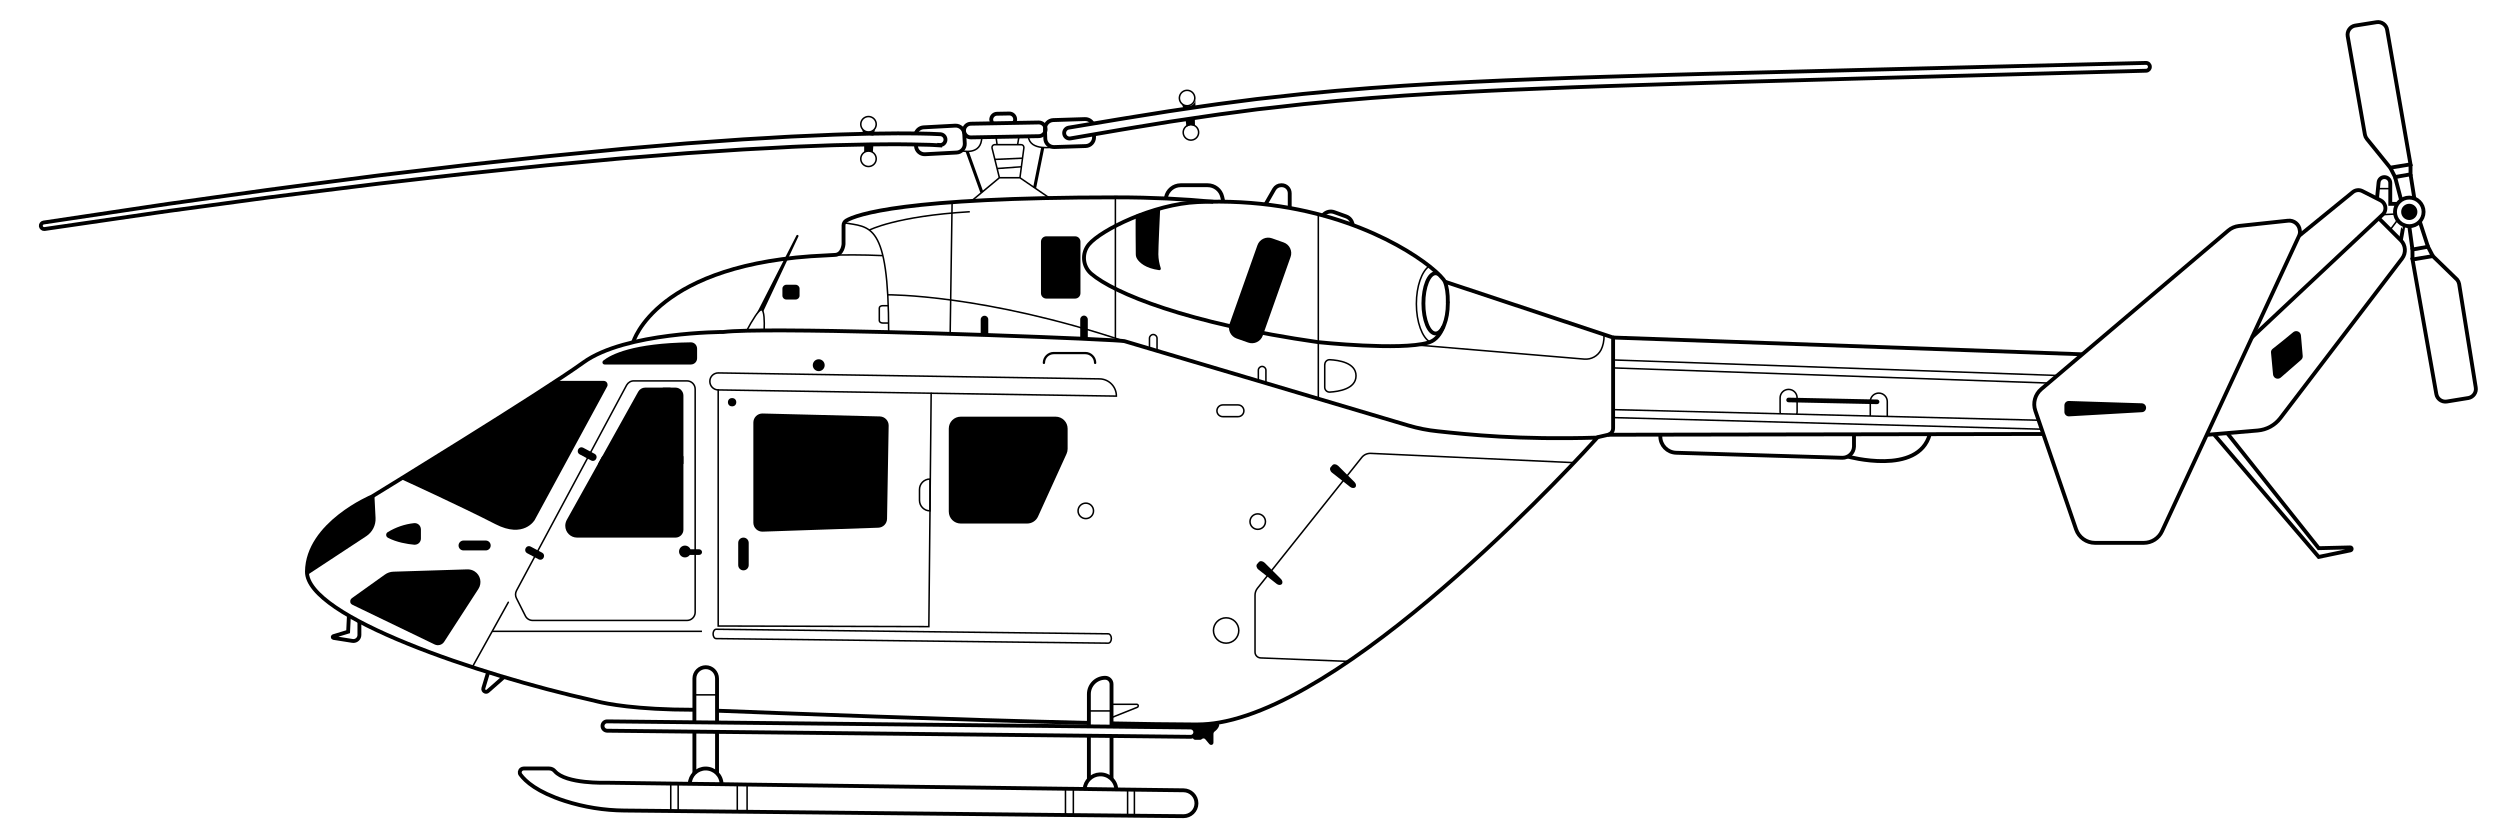 <?xml version="1.0" encoding="utf-8"?>
<!-- Generator: Adobe Illustrator 24.1.1, SVG Export Plug-In . SVG Version: 6.00 Build 0)  -->
<svg version="1.1" id="Capa_1" xmlns="http://www.w3.org/2000/svg" xmlns:xlink="http://www.w3.org/1999/xlink" x="0px" y="0px"
	 viewBox="0 0 3235.2 1080" style="enable-background:new 0 0 3235.2 1080;" xml:space="preserve">
<style type="text/css">
	.st0{fill:none;stroke:#000000;stroke-width:5;stroke-miterlimit:10;}
	.st1{fill:none;stroke:#000000;stroke-width:2;stroke-miterlimit:10;}
	.st2{fill:none;stroke:#000000;stroke-width:2;stroke-linecap:round;stroke-miterlimit:10;}
	.st3{fill:none;stroke:#000000;stroke-width:4;stroke-miterlimit:10;}
</style>
<path class="st0" d="M1438.4,936.1c39.9,0.8,76.1,1.3,105.6,1.4h5.8c9.5-0.1,18.9-0.9,28.3-2.6c183.7-32.2,474-352,489-368.6
	c-101.9,3.1-166.7-3.9-206.5-8.2c-12.9-1.3-25.6-3.8-38.1-7.5l-366.6-108.9c0,0-0.1-0.1-0.5-0.2l0,0c-3.2-0.6-20.7-1.6-47.7-2.8
	l-9.8-0.5c-31.5-1.4-73.2-3-118.9-4.6l-9.8-0.3c-38.5-1.3-79.4-2.5-119.1-3.5c-97.7-2.4-187.4-3.4-214-0.2c0,0-126.6,0-181.1,39.4
	S481.3,642.6,481.3,642.6s-83.4,34.9-84.1,97c-0.7,59,224.8,134.2,367.8,166.2c2.9,0.7,5.8,1.4,8.7,2.1
	c10.1,2.5,48.5,10.6,124.5,10.6h0.5"/>
<path class="st0" d="M927.9,919.7c80.5,3.2,308.1,11.8,481.3,15.8"/>
<path d="M518.5,619.7c0,0,78.7,36,122.6,58.6c36.8,19,50.8-5.3,50.8-5.3l93.8-172.8c1.3-2.4,0.3-5.5-2.1-6.7
	c-0.7-0.4-1.5-0.6-2.3-0.6h-61.5L518.5,619.7z"/>
<path d="M902.1,451v12.6c0,4.5-3.6,8.1-8.1,8.1l0,0H782.4c-1.6,0-2.8-1.3-2.8-2.8c0-0.8,0.4-1.6,1-2.2c10-8,38.5-22.7,113.3-23.7
	c4.5-0.1,8.1,3.5,8.2,8C902.1,450.9,902.1,451,902.1,451z"/>
<path d="M397.8,744l76.3-50.2c7.8-5.2,12.4-14.1,11.9-23.5l-1.5-29.7c0,0-43.6,17.5-61.3,41.9S390.5,727.9,397.8,744z"/>
<path d="M501.8,688.6c10.3-6.3,21.9-10.3,33.9-11.6c4.4-0.5,8.4,2.6,8.9,7.1c0,0.3,0.1,0.6,0.1,0.9v11.9c0,4.4-3.5,8-8,8
	c-0.3,0-0.5,0-0.8,0c-8.7-0.8-22.5-3-33.9-9c-2-1-2.9-3.5-1.9-5.5C500.5,689.6,501.1,689,501.8,688.6z"/>
<path d="M456.2,782.7l106.3,51.3c4.4,2.1,9.7,0.6,12.3-3.5l44.3-68.4c4.9-7.6,2.8-17.8-4.9-22.7c-2.8-1.8-6.1-2.7-9.5-2.6l-95.5,3
	c-4,0.1-7.9,1.4-11.2,3.8l-42.7,30.5c-2.2,1.6-2.8,4.7-1.2,7C454.8,781.8,455.5,782.4,456.2,782.7z"/>
<path d="M599.8,699.5h28.8c3.6,0,6.4,2.9,6.4,6.4l0,0c0,3.6-2.9,6.4-6.4,6.4h-28.8c-3.6,0-6.4-2.9-6.4-6.4l0,0
	C593.4,702.4,596.3,699.5,599.8,699.5z"/>
<path d="M754.5,579.3l15.2,8.1c2.2,1.2,3,3.9,1.9,6.1l-0.3,0.6c-1.2,2.2-3.9,3-6.1,1.9l-15.2-8.1c-2.2-1.2-3-3.9-1.9-6.1l0.3-0.6
	C749.6,579,752.3,578.2,754.5,579.3z"/>
<path d="M686.5,707.2l15.2,8.1c2.2,1.2,3,3.9,1.9,6.1l-0.3,0.6c-1.2,2.2-3.9,3-6.1,1.9l-15.2-8.1c-2.2-1.2-3-3.9-1.9-6.1l0.3-0.6
	C681.6,706.9,684.3,706.1,686.5,707.2z"/>
<path class="st1" d="M810.9,498.4L668.4,764.3c-1.6,3.1-1.7,6.7-0.1,9.8l11.6,23c1.8,3.6,5.5,5.8,9.5,5.8h199.6
	c5.9,0,10.6-4.8,10.6-10.6l0,0V503.5c0-5.9-4.8-10.6-10.6-10.6c0,0,0,0,0,0h-68.6C816.4,492.8,812.8,495,810.9,498.4z"/>
<path d="M884.4,511.9v173.6c0,5.6-4.6,10.2-10.2,10.2H746.8c-8.5,0-15.3-6.9-15.3-15.3c0-2.6,0.7-5.2,1.9-7.5l40.4-72.5l5.6-10
	l46.5-83.5c1.8-3.2,5.2-5.3,8.9-5.3h39.5C879.8,501.7,884.4,506.3,884.4,511.9C884.4,511.9,884.4,511.9,884.4,511.9z"/>
<rect x="857.7" y="501.7" width="10" height="97"/>
<polygon points="884.4,590.4 884.4,600.4 773.8,600.4 779.3,590.4 "/>
<path d="M904.8,710.8h-11.3c-1.6-3.9-6.1-5.8-10-4.2c-3.9,1.6-5.8,6.1-4.2,10s6.1,5.8,10,4.2c1.4-0.6,2.6-1.5,3.4-2.7h12.1
	c2,0,3.7-1.6,3.7-3.7l0,0C908.4,712.5,906.8,710.9,904.8,710.8C904.8,710.8,904.8,710.8,904.8,710.8z"/>
<line class="st2" x1="657.8" y1="779.4" x2="611.6" y2="862.6"/>
<line class="st1" x1="636.7" y1="817" x2="908.4" y2="817"/>
<path class="st2" d="M929.7,482.6l493.3,7.7c12.1,0.2,21.8,10.2,21.7,22.3l0,0l0,0l-515.3-8c-6.1-0.1-10.9-5.1-10.8-11.2l0,0l0,0
	C918.6,487.3,923.6,482.5,929.7,482.6z"/>
<polyline class="st2" points="929.4,504.6 929.4,810.1 1202,810.9 1205,508.9 "/>
<line class="st0" x1="898.6" y1="1000.7" x2="898.6" y2="946.8"/>
<line class="st0" x1="927.9" y1="1000.7" x2="927.9" y2="947.1"/>
<path class="st0" d="M927.9,935v-56.9c0-8.1-6.5-14.7-14.6-14.7c-8.1,0-14.7,6.5-14.7,14.6c0,0,0,0,0,0v56.6"/>
<path class="st0" d="M1409.1,940v-41.8c0-11.6,9.4-21.1,21.1-21.1c4.5,0,8.2,3.7,8.2,8.2v55.1"/>
<polyline class="st0" points="1438.4,952.5 1438.4,1000.4 1438.4,1008 "/>
<polyline class="st0" points="1409.1,952.2 1409.1,1001 1409.1,1008.5 "/>
<path class="st1" d="M1438.2,826.3c0,3.3-1.8,6-4.1,6l0,0l-68.7-0.8l-19.7-0.2l-323.3-3.8l-19.7-0.2l-75.9-0.9c-2.3,0-4-2.8-4-6.1
	s1.8-6,4.1-6h0l75.8,0.9l19.7,0.2l323.3,3.8l19.7,0.2l68.8,0.8C1436.4,820.3,1438.2,823,1438.2,826.3z"/>
<path class="st0" d="M465.1,804.4v17.3c0,4.3-3.5,7.8-7.8,7.8c-0.4,0-0.8,0-1.2-0.1l-24.6-3.9c-0.6-0.1-1-0.7-0.9-1.3
	c0.1-0.4,0.4-0.7,0.8-0.9l19.1-5.8l1-20.8"/>
<path class="st0" d="M631.7,870l-6.2,20.6c-0.6,1.9,0.5,3.9,2.4,4.5c1.2,0.4,2.5,0.1,3.4-0.7l20.7-18.2"/>
<path class="st0" d="M1548.3,1039.5v0.3c-0.1,9.2-7.7,16.5-16.9,16.4l-63.4-0.6l-8.8-0.1l-70.2-0.7l-10.2-0.1l-412-4.2l-12.6-0.1
	l-76.5-0.8l-9.6-0.1l-60-0.6c-26.2-0.2-52.3-4.4-77.2-12.4c-35.8-11.6-51-25.4-57.3-34c-1.7-2.2-1.2-5.3,1-7c0.9-0.6,1.9-1,3-1h33
	c2.9,0,5.6,1.3,7.4,3.5c14.4,16.7,65.9,14.9,65.9,14.9l84.1,1.1l9.6,0.1l15,0.2l7.6,0.1l25.7,0.3l7.8,0.1l20.3,0.3l12.6,0.2l412,5.4
	l10.2,0.1l14.6,0.2h0.8l4.8,0.1l29.3,0.4l5.2,0.1h1l14.5,0.2l8.8,0.1l63.8,0.8C1540.9,1022.8,1548.3,1030.3,1548.3,1039.5z"/>
<polyline class="st1" points="877.6,1049.6 877.6,1014.2 868,1014.1 868,1049.5 "/>
<polygon class="st1" points="966.8,1015.4 966.8,1050.5 954.1,1050.4 954.1,1015.2 "/>
<polyline class="st1" points="1389,1054.8 1389,1020.9 1378.8,1020.8 1378.8,1054.7 "/>
<polyline class="st1" points="1468,1055.6 1468,1022 1459.2,1021.8 1459.2,1055.5 "/>
<path class="st0" d="M933.8,1015c-0.1-11.4-9.3-20.5-20.7-20.5c-11.1,0.1-20.1,8.9-20.5,19.9"/>
<path class="st0" d="M1444.6,1021.7c-0.5-11.4-10.2-20.1-21.5-19.6c-10.4,0.5-18.8,8.7-19.5,19"/>
<path d="M1136.5,682.9L987,688c-6.5,0.2-11.9-4.8-12.1-11.3c0-0.1,0-0.3,0-0.4V546.8c0-6.5,5.3-11.7,11.7-11.7c0.1,0,0.2,0,0.3,0
	l151.7,3.8c6.4,0.2,11.5,5.5,11.4,11.9l-2.1,120.6C1147.8,677.7,1142.8,682.7,1136.5,682.9z"/>
<circle cx="947.4" cy="520.5" r="5.4"/>
<circle cx="1059.5" cy="472.6" r="7.7"/>
<circle class="st2" cx="1405.1" cy="661.1" r="10"/>
<circle class="st2" cx="1627.6" cy="675" r="10"/>
<path d="M962.1,695.7L962.1,695.7c3.8,0,6.8,3.1,6.8,6.8v28.8c0,3.8-3.1,6.8-6.8,6.8l0,0c-3.8,0-6.8-3.1-6.8-6.8v-28.8
	C955.3,698.7,958.3,695.7,962.1,695.7z"/>
<path class="st2" d="M1203.5,619.9L1203.5,619.9L1203.5,619.9v41.2l0,0l0,0c-7.5,0-13.6-6.1-13.6-13.6l0,0v-13.9
	C1189.8,626,1196,619.9,1203.5,619.9L1203.5,619.9z"/>
<path d="M1329.2,677.5h-85.9c-8.6,0-15.5-6.9-15.5-15.5V554.7c0-8.6,6.9-15.5,15.5-15.5c0,0,0,0,0,0h122.8c8.6,0,15.5,7,15.5,15.5
	l0,0v26.2c0,2.2-0.5,4.4-1.4,6.4l-36.9,81.1C1340.8,674,1335.2,677.5,1329.2,677.5z"/>
<path d="M1417.2,471.1c-0.8,0-1.5-0.7-1.5-1.5l0,0c0-6.2-5-11.2-11.2-11.2h-40.9c-6.2,0-11.2,5-11.2,11.2c0,0.8-0.7,1.5-1.5,1.5
	s-1.5-0.7-1.5-1.5l0,0c0-7.8,6.4-14.2,14.2-14.2h40.9c7.8,0,14.2,6.4,14.2,14.2C1418.7,470.5,1418,471.1,1417.2,471.1L1417.2,471.1z
	"/>
<path class="st2" d="M988.8,428c0,0,1.1-17.7-1.3-24.5c-0.5-1.6-1.3-2.6-2.3-2.6c-1.7,0-4.5,3.3-7.5,7.6c-4.2,6.3-8,12.9-11.5,19.6"
	/>
<path d="M1033.2,306l-45.7,97.5c-0.5-1.6-1.3-2.6-2.3-2.6c-1.7,0-4.5,3.3-7.5,7.6l52.9-103.7c0.3-0.7,1.2-1,1.9-0.7
	S1033.6,305.3,1033.2,306L1033.2,306z"/>
<path d="M1017.5,368.5h12.1c2.8,0,5.1,2.3,5.1,5v9.1c0,2.8-2.3,5-5.1,5h-12.1c-2.8,0-5-2.3-5-5v-9.1
	C1012.5,370.8,1014.8,368.5,1017.5,368.5z"/>
<path class="st0" d="M1869.7,364.5l217.8,72.3v117.4c0,4.1-2.8,7.6-6.8,8.5l-13,3l-0.6,0.7"/>
<path class="st0" d="M1570.1,261.1c-37.4-3.6-79.1-5.7-125.4-5.7h-1.3c-273.6,0.1-335.1,22.2-348.3,30.1c-2.1,1.3-3.5,3.6-3.5,6.1
	V316c0,0-1,13.9-11.6,13.9l-10.6,0.6c-220.8,9.1-250,112.3-250,112.3"/>
<path class="st1" d="M1069.3,330.5c22-0.9,47.1-0.9,73.1,0.3"/>
<path class="st1" d="M1150,429.9c0-143.3-24-135.6-58.4-141.7"/>
<path class="st1" d="M1124.9,297.8c0,0,34.2-18.1,130.1-23.8"/>
<line class="st1" x1="1232.1" y1="261.6" x2="1229.6" y2="432.1"/>
<path class="st1" d="M1148.8,381.5c0,0,123.7-1.1,307.1,60.3"/>
<path class="st0" d="M1873.6,391.4v-0.4c0.2-10.8-1.3-20.6-3.9-26.6c-1.5-3.3-8.1-10.5-19.4-19.5c-41.3-32.7-145.9-90.4-300.4-83.4
	c-57.5,2.6-124.7,35.9-140.7,54.7c-9.6,11.4-8.3,28.4,3,38.1c29.5,25.2,124,64.2,293.8,88.5c0,0,106.2,11.2,141.9,0.7
	c0.7-0.2,1.4-0.4,2.1-0.7c8.3-2.9,14.1-10.5,17.9-20.1v-0.1"/>
<path d="M1469.7,279.6c-0.3,7.3,0,40.4,0.1,49.5c0,2.2,0.7,4.4,1.9,6.2c3,4.5,10.4,11.8,28.3,14.3c1.1,0.1,2.1-0.6,2.2-1.7
	c0-0.3,0-0.6-0.1-0.9c-1.9-5.8-3-11.8-3.1-17.9c0-9.4,1.8-47.3,2.3-58c0-1.1-0.8-2-1.9-2.1c-0.2,0-0.4,0-0.7,0.1l-27.7,8.6
	C1470.3,278.1,1469.7,278.8,1469.7,279.6z"/>
<path d="M1591.2,419.1l36-101.7c2.7-7.7,11.2-11.8,18.9-9l15,5.3c7.7,2.7,11.8,11.2,9,18.9l-36,101.7c-2.7,7.7-11.2,11.8-18.9,9
	l-15-5.3C1592.6,435.3,1588.5,426.8,1591.2,419.1z"/>
<polyline class="st1" points="1443.4,437.7 1443.4,373.8 1443.4,291.9 1443.4,255.4 "/>
<polyline class="st1" points="1706,278.1 1706,284.3 1706,442.9 1706,516.1 "/>
<path d="M1354.1,305.8h37.1c3.9,0,7,3.1,7,7v66.6c0,3.9-3.1,7-7,7h-37.1c-3.9,0-7-3.1-7-7v-66.6
	C1347.1,308.9,1350.2,305.8,1354.1,305.8z"/>
<path class="st0" d="M1508.9,255.4L1508.9,255.4c1.8-9.1,9.7-15.7,19-15.7h34.9c9,0,16.8,6.2,18.8,14.9l1.5,6.5"/>
<path class="st0" d="M1637.4,264.9l11.5-20c1.9-3.2,5.3-5.2,9-5.2h0.8c5.7,0,10.3,4.6,10.3,10.4c0,0,0,0,0,0v19.7"/>
<path class="st0" d="M1711.1,279.5l1.7-1.8c3.6-3.7,8.9-4.9,13.7-3.2l15.3,5.5c5.2,1.8,8.7,6.8,8.7,12.3l0,0"/>
<path class="st1" d="M1866.3,359.8L1866.3,359.8"/>
<path class="st0" d="M1861.4,354.6L1861.4,354.6c-1.1-0.6-2.3-1-3.6-1c-8.7,0-15.8,17.5-15.8,39s7.1,39,15.8,39s15.8-17.5,15.8-39
	c0-0.4,0-0.8,0-1.2c0-0.1,0-0.2,0-0.4s0-0.3,0-0.5"/>
<path class="st1" d="M1850.5,442.6c-10.1-5.9-17.6-25.8-17.6-49.4c0-22.8,7-42.2,16.6-48.8"/>
<path class="st1" d="M1714.3,471.6v29.6c0,3.4,2.8,6.2,6.2,6.2c0.1,0,0.2,0,0.4,0c11.4-0.7,33.9-4.1,33.9-21.1s-22.5-20.2-33.9-20.8
	c-3.4-0.2-6.3,2.5-6.5,5.9C1714.3,471.4,1714.3,471.5,1714.3,471.6z"/>
<path class="st1" d="M1149.4,395.6h-7.2c-2.4,0-4.3,1.3-4.3,3V415c0,1.6,1.9,3,4.3,3h7.7"/>
<path d="M1278.9,413.4v20.4l-9.8-0.3v-20c0-2.7,2.2-4.9,4.9-4.9l0,0C1276.7,408.5,1278.9,410.7,1278.9,413.4L1278.9,413.4z"/>
<path d="M1407.7,413.4v25.4l-9.8-0.5v-25c0-2.7,2.2-4.9,4.9-4.9C1405.4,408.4,1407.6,410.6,1407.7,413.4L1407.7,413.4z"/>
<path class="st1" d="M1497.3,454.1v-16.3c0-2.7-2.2-4.9-4.9-4.9c-2.7,0-4.9,2.2-4.9,4.9v13.4"/>
<path class="st1" d="M1638.2,495.9v-16.8c0-2.7-2.2-4.9-4.9-4.9c-2.7,0-4.9,2.2-4.9,4.9V493"/>
<path class="st1" d="M1832.9,446.4l217.2,18.3c9,0.8,17.6-3.9,21.8-12c2.4-4.8,4.1-11.2,3.9-19.8"/>
<circle class="st1" cx="1586.7" cy="815.9" r="16.4"/>
<path class="st2" d="M1582.4,524h19.7c4.2,0,7.6,3.4,7.6,7.6v0c0,4.2-3.4,7.6-7.6,7.6h-19.7c-4.2,0-7.6-3.4-7.6-7.6v0
	C1574.8,527.4,1578.2,524,1582.4,524z"/>
<path class="st2" d="M2036.9,598.7l-263-12c-4.6-0.2-9,1.8-11.8,5.4l-134.9,169.2c-2,2.5-3.1,5.7-3.1,8.9v73.7c0,4,3.2,7.3,7.2,7.5
	l113.8,4.5"/>
<path d="M1652,755.5l-23.4-18.4c-2.6-2-3.4-5.3-1.8-7.2l2.3-2.6c1.6-1.8,5-1.4,7.4,0.9l21.1,21c2.1,2.1,2.6,4.9,1.2,6.6l0,0
	C1657.2,757.5,1654.3,757.4,1652,755.5z"/>
<path d="M1747.2,630.1l-23.4-18.4c-2.6-2-3.4-5.3-1.8-7.2l2.3-2.6c1.6-1.8,5-1.4,7.4,0.9l21.1,21c2.1,2.1,2.6,4.9,1.2,6.6l0,0
	C1752.5,632,1749.5,631.9,1747.2,630.1z"/>
<line class="st0" x1="2080.7" y1="562.6" x2="2644.3" y2="561.6"/>
<line class="st0" x1="2087.4" y1="436.8" x2="2694.8" y2="458.5"/>
<path class="st0" d="M2975.2,305.2l-177.4,382.3c-4.2,9.1-13.4,15-23.5,15h-63.2c-11,0-20.9-7-24.5-17.5l-52.7-153.4
	c-3.5-10.1-0.4-21.2,7.7-28.1l241.9-205.1c4-3.4,8.8-5.4,14-6l63.4-6.8c7.6-0.8,14.4,4.7,15.2,12.3
	C2976.7,300.4,2976.2,303,2975.2,305.2z"/>
<path d="M2771.8,533.4l-94.2,5.4c-3.2,0.2-5.9-2.3-6.1-5.4c0-0.1,0-0.2,0-0.3v-8.5c0-3.2,2.6-5.7,5.7-5.7c0.1,0,0.1,0,0.2,0l94.2,3
	c3.1,0.1,5.6,2.6,5.6,5.7l0,0C2777.3,530.7,2774.9,533.3,2771.8,533.4z"/>
<path class="st0" d="M2975.2,305.2l69.5-56.6c3.5-2.8,8.3-3.4,12.4-1.3l23.6,12c5.6,2.9,7.8,9.7,5,15.3c-0.6,1.2-1.4,2.2-2.4,3.1
	l-169.2,158.9"/>
<path class="st0" d="M3078.4,282.5l28.5,28.5c6.3,6.3,7,16.4,1.6,23.5l-157.5,206.5c-7.1,9.3-17.7,15.1-29.3,16.1l-65.8,5.6"/>
<path d="M2941.1,451.3c5.6-4.2,17.9-14.3,26.5-21.4c2.6-2.1,6.4-1.8,8.6,0.8c0.8,1,1.3,2.1,1.4,3.3l2.3,26.6
	c0.2,1.9-0.6,3.8-2.1,5.1l-26.3,22.9c-2.6,2.2-6.4,1.9-8.6-0.7c-0.8-0.9-1.3-2.1-1.4-3.3l-2.6-27.9
	C2938.5,454.6,2939.4,452.6,2941.1,451.3z"/>
<path class="st0" d="M2148.6,562.3v2.5c0,11.4,9,20.7,20.4,21.1l214.9,6.5c8.2,0.2,15-6.2,15.3-14.4c0-0.1,0-0.3,0-0.4v-15.2"/>
<path class="st0" d="M2391.1,590.8c0,0,91.5,25.4,106.2-28.9"/>
<polyline class="st1" points="2087.4,540.4 2642.2,555.4 2643.7,559.8 "/>
<line class="st1" x1="2638.3" y1="543.8" x2="2087.4" y2="530.1"/>
<line class="st1" x1="2651" y1="495.7" x2="2087.4" y2="476.1"/>
<line class="st1" x1="2662.6" y1="485.9" x2="2087.4" y2="465.8"/>
<path class="st1" d="M2303.9,535.5c-0.2-0.9-0.3-1.8-0.3-2.7v-17.9c0-6.1,4.9-11,11-11s11,4.9,11,11v17.9c0,1.1-0.2,2.2-0.5,3.2"/>
<path class="st1" d="M2420.3,538.4c0-0.3,0-0.5,0-0.8v-17.9c0-6.1,4.9-11,11-11s11,4.9,11,11v17.9c0,0.5,0,0.9-0.1,1.4"/>
<path d="M2429,523L2429,523l-114.5-2.4c-1.7,0-3-1.4-2.9-3.1s1.4-3,3.1-2.9l114.4,2.4c1.7,0,3,1.4,3,3S2430.7,523,2429,523z"/>
<path d="M1570.3,949.5v11.4c0.1,1.7-1.2,3.1-2.9,3.1c-1,0-1.9-0.4-2.5-1.2l-5.1-6.1c-1-1.3-2.9-1.5-4.2-0.5
	c-0.1,0.1-0.2,0.2-0.3,0.2l-0.1,0.1c-0.6,0.6-1.3,0.9-2.2,0.9h-6.2c-1,0-2-0.5-2.6-1.4l-0.2-0.3c-0.9-1.3-0.7-3,0.5-4
	c1.3-1.1,2.1-2.6,2.1-4.3c-0.1-1.9-1-3.6-2.5-4.7c-1-0.8-1.4-2.1-1-3.3l0,0c0.4-1.2,1.6-2,2.9-2h3.6c8.2,0,16.5-0.7,24.6-2
	c1.6-0.3,3.2,0.8,3.5,2.5c0.1,0.5,0,1-0.1,1.5c-1.2,3.6-4.4,6.3-6.2,7.6C1570.8,947.6,1570.3,948.5,1570.3,949.5z"/>
<circle class="st0" cx="3117.8" cy="274.2" r="18.5"/>
<circle cx="3117.8" cy="274.2" r="10.5"/>
<path class="st0" d="M3119.4,212.7l-26.3,4.3l-30.2-37.3c-1.3-1.6-2.1-3.4-2.5-5.4l-22.3-127.4c-1.1-6.5,3.2-12.6,9.6-13.8
	c0.1,0,0.1,0,0.2,0l27.6-4.4c6.4-1,12.5,3.3,13.6,9.7L3119.4,212.7z"/>
<polyline class="st0" points="3093.2,217 3099.4,229.1 3119.4,225.6 3119.4,212.7 "/>
<line class="st0" x1="3099.4" y1="229.1" x2="3107.3" y2="259"/>
<line class="st0" x1="3119.4" y1="225.6" x2="3124.4" y2="257"/>
<path class="st0" d="M3122,335.8l26.3-4.4l31.5,30.6c1.3,1.6,2.1,3.4,2.5,5.4l21.5,133.9c1.2,6.5-3.2,12.6-9.6,13.8
	c-0.1,0-0.1,0-0.2,0l-27.6,4.5c-6.4,1-12.5-3.3-13.6-9.7L3122,335.8z"/>
<polyline class="st0" points="3148.3,331.4 3142,319.3 3121.9,322.9 3122,335.8 "/>
<line class="st0" x1="3142" y1="319.3" x2="3131.4" y2="286.7"/>
<line class="st0" x1="3121.9" y1="322.9" x2="3117.8" y2="292.7"/>
<path class="st0" d="M3076,257l2.1-21c0.4-3.9,3.6-6.8,7.5-6.8l0,0c4.2,0,7.6,3.4,7.6,7.6c0,0,0,0,0,0v27h9.5"/>
<path class="st0" d="M3110.2,291c0.3,0.1-3.3,20-3.3,20"/>
<line class="st1" x1="3102.6" y1="284.7" x2="3093.2" y2="297.3"/>
<line class="st1" x1="3099.4" y1="277" x2="3083.4" y2="277.8"/>
<line class="st1" x1="3077.2" y1="244.1" x2="3093.2" y2="244.1"/>
<polyline class="st1" points="1257.3,260 1293.3,230 1319.8,230 1358.1,256.2 "/>
<path class="st1" d="M1293.3,230l-9.5-38.3c-0.5-1.9,0.7-3.9,2.6-4.4c0.3-0.1,0.6-0.1,0.9-0.1h34.1c2,0,3.6,1.6,3.6,3.6
	c0,0.2,0,0.3,0,0.5l-5.1,38.7"/>
<line class="st1" x1="1287.4" y1="206.3" x2="1323.2" y2="204.7"/>
<line class="st1" x1="1290.3" y1="218.1" x2="1321.7" y2="215.8"/>
<line class="st1" x1="1288.9" y1="177" x2="1290.3" y2="187.1"/>
<line class="st1" x1="1318.6" y1="176.7" x2="1316.9" y2="187.1"/>
<path class="st0" d="M1256.2,160.1l87.9-1.6c4.9-0.1,8.9,3.8,9,8.7l0,0c0.1,4.9-3.8,8.9-8.7,9l-87.9,1.6c-4.9,0.1-8.9-3.8-9-8.7l0,0
	C1247.4,164.2,1251.3,160.2,1256.2,160.1z"/>
<path class="st0" d="M1284.5,159.6c-1.1-1.3-1.7-3-1.8-4.7v-0.1c0-4.1,3.3-7.5,7.4-7.6l15.9-0.3c4.2-0.1,7.6,3.2,7.7,7.4
	c0,0,0,0,0,0v0.1c0,1.7-0.6,3.3-1.6,4.6"/>
<path class="st0" d="M1185.3,187l0.1,2.1c0.3,6.1,5.6,10.8,11.7,10.5c0,0,0,0,0,0l40.9-2.2c6.1-0.3,10.8-5.6,10.5-11.7l-0.7-12.6
	c-0.3-6.1-5.6-10.8-11.7-10.5c0,0,0,0,0,0l-40.9,2.2c-4.8,0.3-9,3.6-10.2,8.3"/>
<path class="st0" d="M1414.1,160c-2-3.8-5.9-6-10.2-5.9l-40.9,1.3c-6.1,0.2-10.9,5.3-10.7,11.4c0,0,0,0,0,0l0.1,4l0.3,8.7
	c0.2,6.1,5.3,10.9,11.4,10.8c0,0,0,0,0,0l40.9-1.3c6.1-0.2,10.9-5.3,10.8-11.5l-0.1-3.6"/>
<path class="st0" d="M1216.1,188.1c-2.9-0.2-5.9-0.3-8.9-0.5l-4.5-0.2l-4.5-0.1l-9.1-0.2c-3-0.1-6-0.2-9-0.2l-18.1-0.2
	c-3-0.1-6,0-9.1,0l-9.1,0.1l-18.2,0.1c-6.1,0.1-12.1,0.3-18.2,0.4l-18.2,0.4l-9.1,0.2l-9.1,0.3l-36.3,1.4l-9.1,0.4l-9.1,0.5l-18.2,1
	l-36.4,1.9l-36.3,2.4l-36.3,2.4l-36.3,2.9l-36.3,2.9l-9.1,0.7l-9.1,0.8l-18.1,1.7c-24.2,2.2-48.4,4.4-72.5,6.7l-72.5,7.5l-18.1,1.9
	c-6,0.6-12.1,1.2-18.1,1.9l-36.2,4.1l-72.4,8.3l-72.3,9l-36.1,4.5c-12,1.5-24.1,3-36.1,4.6l-72.2,9.8l-36.1,4.9
	c-12,1.6-24.1,3.2-36.1,5l-144.2,21l0,0c-2.3,0.2-4.4-1.5-4.7-3.8c-0.2-2.2,1.3-4.2,3.4-4.6l144.2-21.6c12-1.9,24-3.5,36.1-5.2
	l36.1-5.1l72.2-10.1c12-1.7,24.1-3.2,36.1-4.8l36.2-4.7l72.3-9.4l72.4-8.6l36.1-4.3c6-0.7,12.1-1.4,18.1-2l18.1-2l72.5-7.8
	c24.2-2.4,48.4-4.7,72.6-7.1l18.2-1.8l9.1-0.9l9.1-0.8l36.3-3.1l36.4-3.1l36.4-2.6l36.4-2.6l36.4-2.1l18.2-1.1l9.1-0.5l9.1-0.4
	l36.5-1.6l9.1-0.4l9.1-0.3l18.3-0.5c6.1-0.2,12.2-0.4,18.3-0.5l18.3-0.2l9.2-0.1c3-0.1,6.1-0.1,9.1-0.1l18.3,0.1c3,0,6.1,0,9.2,0.1
	l9.2,0.2l4.6,0.1l4.6,0.2c3.1,0.1,6.1,0.2,9.3,0.4c3.9,0.3,6.8,3.6,6.5,7.5c-0.3,3.9-3.6,6.8-7.5,6.5L1216.1,188.1L1216.1,188.1z"/>
<path class="st0" d="M1382.8,165.2l43.2-7.2l21.5-3.6l21.6-3.5l43.2-6.9l43.3-6.4c14.4-2.2,28.9-4,43.3-5.9l21.7-2.8l5.4-0.7
	l5.4-0.6l10.9-1.2c14.5-1.6,29-3.3,43.5-4.8l43.6-4.1c58.1-5,116.3-8.8,174.5-11.5l21.8-1c7.3-0.3,14.6-0.7,21.8-1l43.7-1.7
	c29.1-1.2,58.2-2.1,87.3-3s58.2-1.8,87.3-2.6l43.7-1.2l43.7-1.1l174.6-4.4l349.3-8.6l0,0c2.8,0,5.1,2.3,5,5.1c0,2.7-2.1,4.9-4.8,5
	l-349.2,9.5l-174.6,4.9l-43.6,1.3l-43.6,1.4c-29.1,0.9-58.2,1.8-87.3,2.8s-58.2,2-87.2,3.3l-43.6,1.8c-7.3,0.3-14.5,0.7-21.8,1
	l-21.8,1.1c-58.1,2.8-116.1,6.7-174,11.9l-43.4,4.2c-14.4,1.6-28.9,3.3-43.3,4.9l-10.9,1.2l-5.4,0.6l-5.4,0.7l-21.6,2.9
	c-14.4,1.9-28.8,3.7-43.2,6l-43.1,6.4l-43,7l-21.5,3.6l-21.5,3.7l-43,7.4l0,0c-3.8,0.7-7.4-1.9-8.1-5.7
	C1376.5,169.6,1379.1,165.9,1382.8,165.2L1382.8,165.2z"/>
<path class="st1" d="M1244.2,195c0,0,26.3,7.1,26.3-18"/>
<path class="st1" d="M1364.2,190.2c0,0-31.8,6-33.4-13.7"/>
<line class="st3" x1="1349.4" y1="190.9" x2="1338.9" y2="243"/>
<line class="st3" x1="1251.6" y1="196" x2="1270.6" y2="248.9"/>
<circle class="st1" cx="1123.9" cy="160.8" r="10"/>
<circle class="st1" cx="1123.9" cy="205.5" r="10"/>
<polygon points="1118.3,197.1 1118.3,186.5 1130.3,186.9 1129.5,197.1 1123.9,195.5 "/>
<path d="M1115.5,166.3l1.7,7.2l13.1,2l3.6-14.8c0,0,0.6,10-10,10C1120.6,170.7,1117.4,169.1,1115.5,166.3z"/>
<ellipse transform="matrix(0.885 -0.465 0.465 0.885 116.8 728.786)" class="st1" cx="1536.9" cy="127.4" rx="10" ry="10"/>
<ellipse transform="matrix(0.885 -0.465 0.465 0.885 96.715 736.138)" class="st1" cx="1541.8" cy="171.9" rx="10" ry="10"/>
<polygon points="1535.3,164.1 1534.2,153.5 1546.2,152.6 1546.4,162.9 1540.7,161.8 "/>
<path d="M1529.2,133.8l2.5,7l15.3-1.9l-0.1-12.6c0,0,1.7,9.9-8.9,11.1C1534.6,137.7,1531.4,136.3,1529.2,133.8z"/>
<path class="st1" d="M1438.4,911.4h32.6c1.1,0,2,0.9,2,2c0,0.8-0.5,1.6-1.3,1.9l-33.3,13.3"/>
<path class="st0" d="M2864.8,561.8l135.8,158.9l41.1-8.5c1-0.2,1.7-1.2,1.5-2.3c-0.2-0.9-1-1.6-1.9-1.5l-40.7,1l-118.9-149.5"/>
<line class="st1" x1="898.6" y1="899.2" x2="927.9" y2="899.2"/>
<line class="st1" x1="1409.1" y1="920" x2="1438.4" y2="920"/>
<path class="st0" d="M1546.8,947.5c0,3.3-2.7,6-6.1,6h-0.1l-102.2-1.1l-29.3-0.3l-481.3-5l-29.3-0.3l-113-1.2
	c-3.3-0.2-5.9-3-5.8-6.3c0.1-3.2,2.7-5.7,5.8-5.8h0.1l112.8,1.2l29.3,0.3l481.3,5l29.3,0.3l102.4,1.1
	C1544.1,941.5,1546.8,944.2,1546.8,947.5z"/>
</svg>

